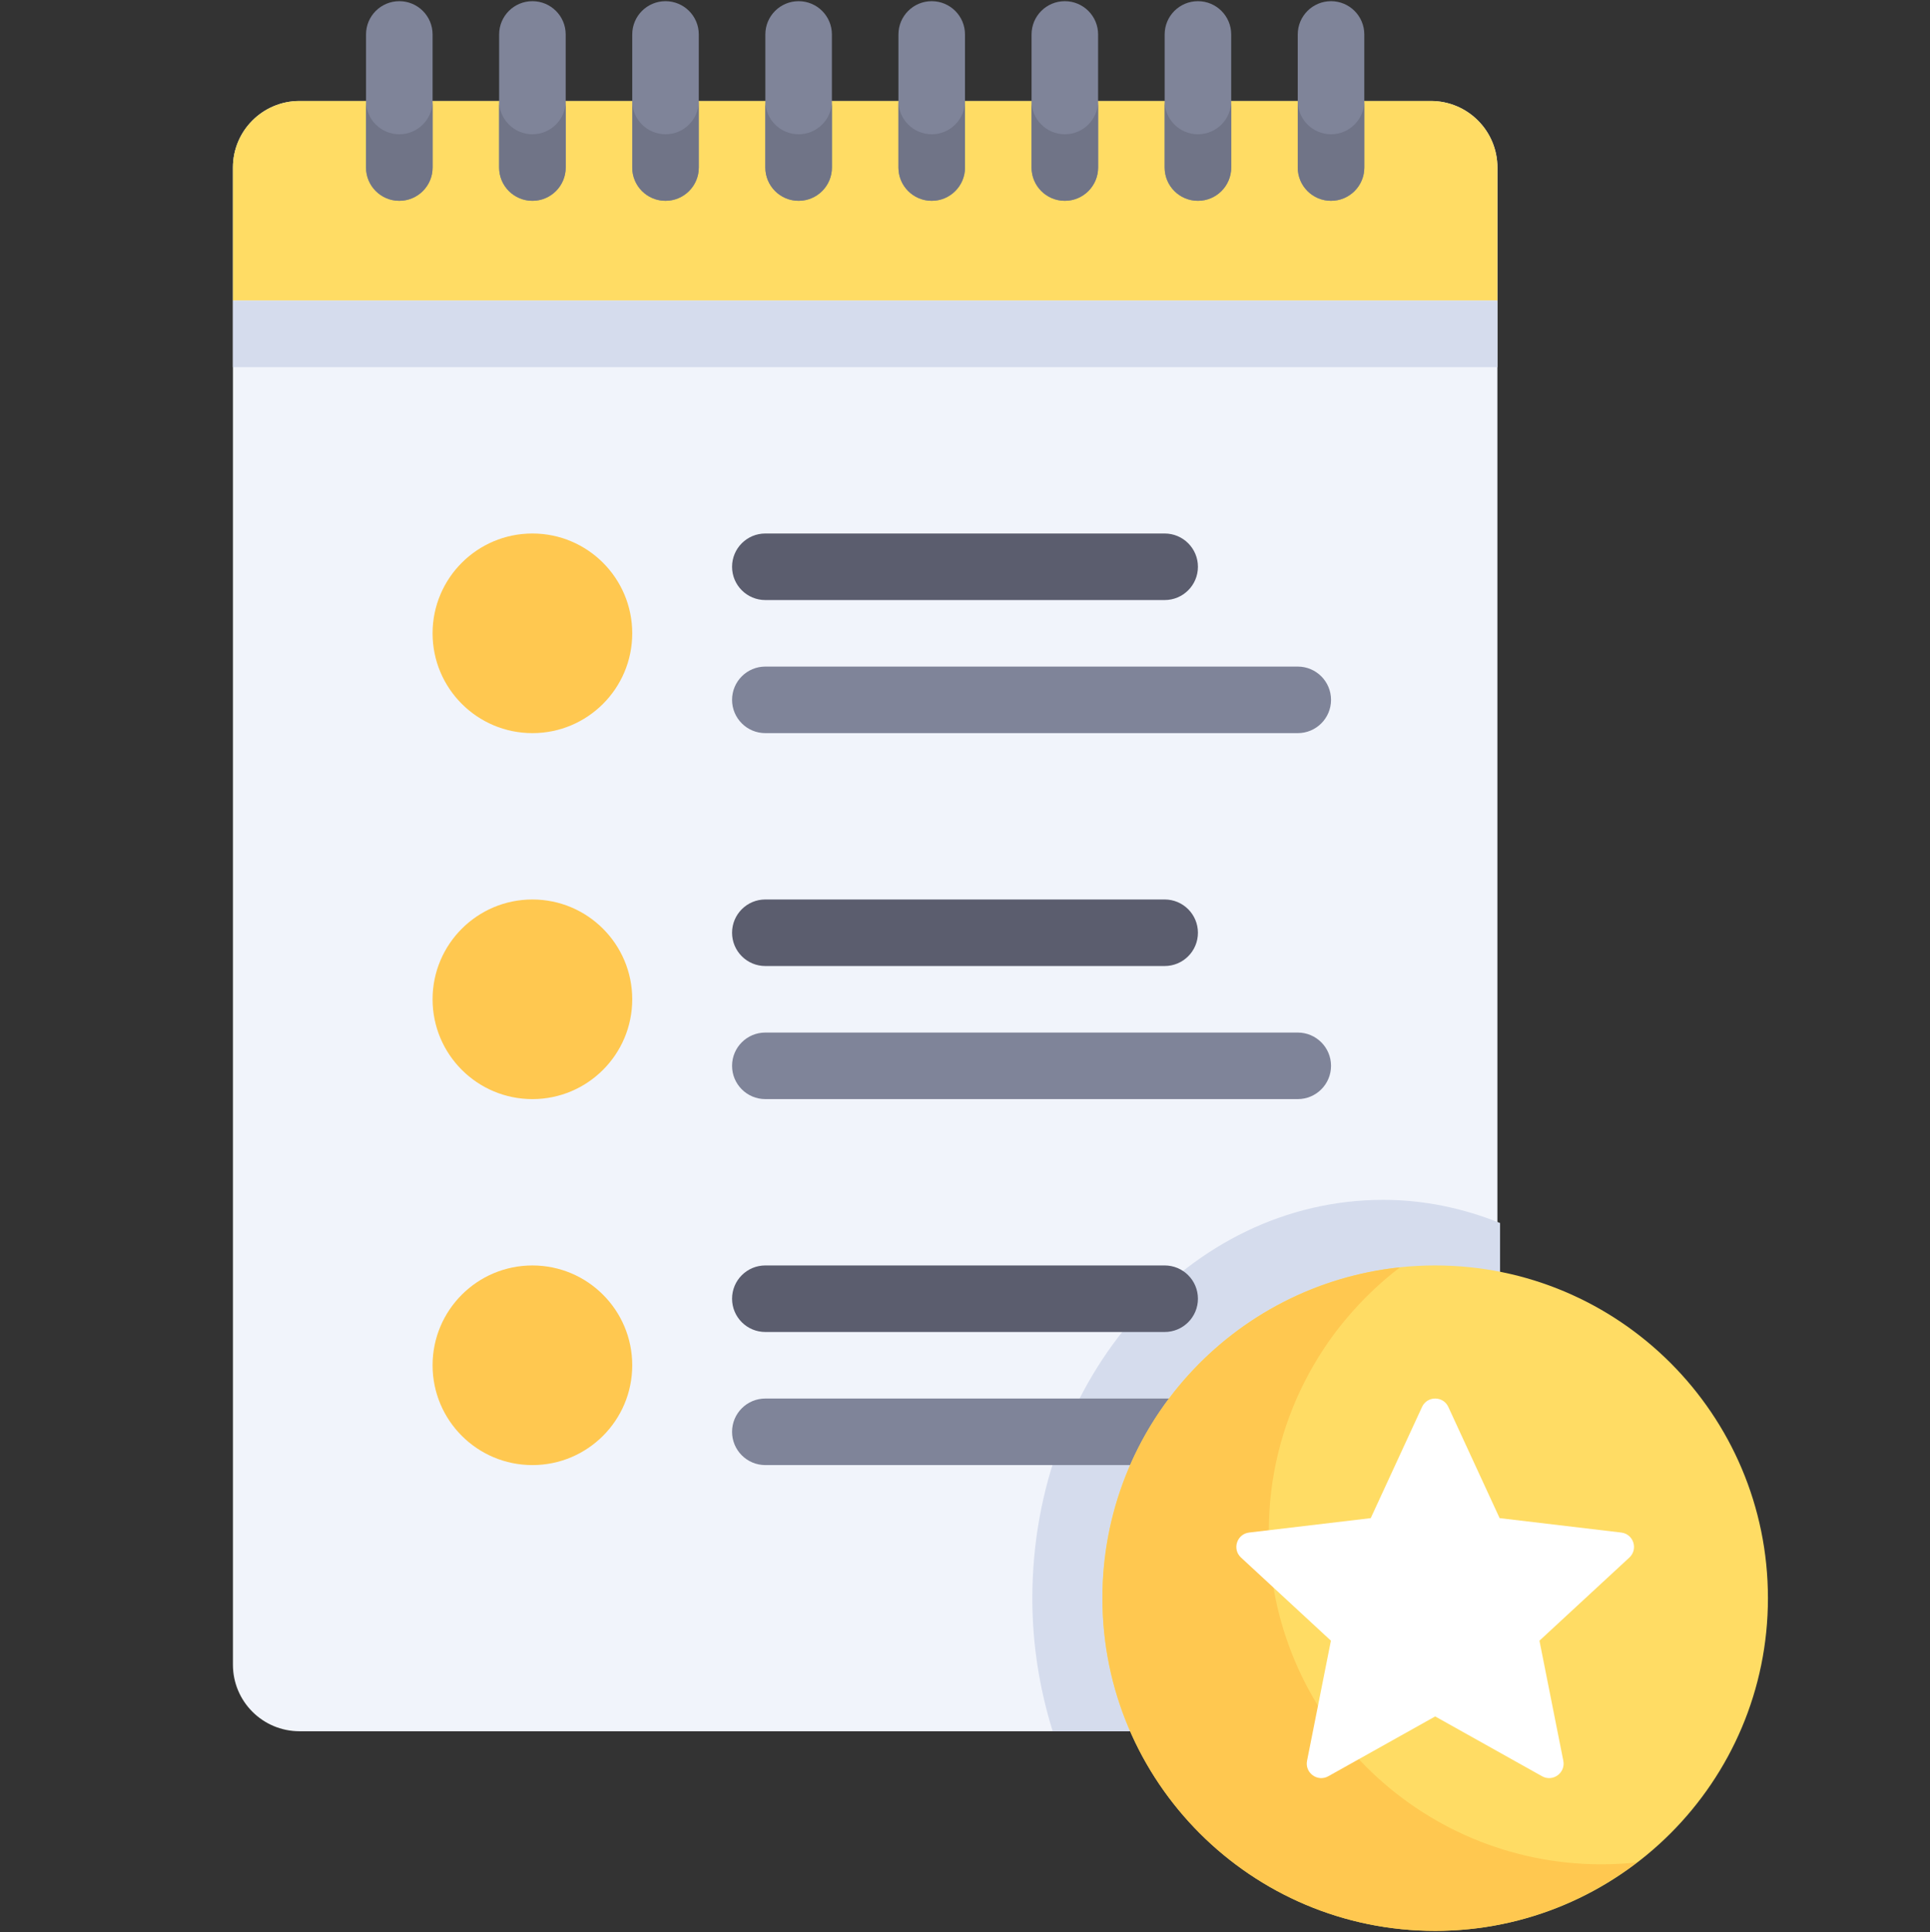 <?xml version="1.0" encoding="UTF-8"?> <svg xmlns="http://www.w3.org/2000/svg" width="817" height="818" viewBox="0 0 817 818" fill="none"><rect x="0" y="0" width="817" height="818" fill="#333333" stroke="none"/><g clip-path="url(#clip0_195_563)"><path d="M605.707 732.982H126.776C111.216 732.982 98.603 720.369 98.603 704.81V70.931C98.603 55.371 111.216 42.759 126.776 42.759H605.707C621.267 42.759 633.879 55.371 633.879 70.931V704.81C633.879 720.369 621.267 732.982 605.707 732.982Z" fill="#F1F4FB"></path><path d="M585.5 508C503.485 508 437 583.551 437 676.75C437 696.505 440.142 715.384 445.631 733H610.25C623.918 733 635 720.407 635 704.875V517.808C619.498 511.57 602.885 508 585.5 508Z" fill="#D5DCED"></path><path d="M225.378 310.397C248.717 310.397 267.637 291.477 267.637 268.138C267.637 244.799 248.717 225.879 225.378 225.879C202.039 225.879 183.119 244.799 183.119 268.138C183.119 291.477 202.039 310.397 225.378 310.397Z" fill="#FFC850"></path><path d="M225.378 465.347C248.717 465.347 267.637 446.427 267.637 423.088C267.637 399.749 248.717 380.829 225.378 380.829C202.039 380.829 183.119 399.749 183.119 423.088C183.119 446.427 202.039 465.347 225.378 465.347Z" fill="#FFC850"></path><path d="M225.378 620.295C248.717 620.295 267.637 601.375 267.637 578.036C267.637 554.697 248.717 535.777 225.378 535.777C202.039 535.777 183.119 554.697 183.119 578.036C183.119 601.375 202.039 620.295 225.378 620.295Z" fill="#FFC850"></path><path d="M605.707 42.759H126.776C111.216 42.759 98.603 55.371 98.603 70.931V127.275H633.879V70.931C633.879 55.371 621.267 42.759 605.707 42.759Z" fill="#FFDC64"></path><path d="M549.362 465.344H323.981C316.196 465.344 309.895 459.036 309.895 451.257C309.895 443.478 316.194 437.17 323.981 437.17H549.36C557.146 437.17 563.447 443.478 563.447 451.257C563.447 459.036 557.147 465.344 549.362 465.344Z" fill="#7F8499"></path><path d="M493.017 409H323.981C316.196 409 309.895 402.692 309.895 394.913C309.895 387.134 316.194 380.826 323.981 380.826H493.016C500.801 380.826 507.103 387.134 507.103 394.913C507.103 402.692 500.803 409 493.017 409Z" fill="#5B5D6E"></path><path d="M549.362 620.293H323.981C316.196 620.293 309.895 613.986 309.895 606.206C309.895 598.427 316.194 592.12 323.981 592.12H549.36C557.146 592.12 563.447 598.427 563.447 606.206C563.447 613.986 557.147 620.293 549.362 620.293Z" fill="#7F8499"></path><path d="M493.017 563.947H323.981C316.196 563.947 309.895 557.639 309.895 549.86C309.895 542.081 316.194 535.773 323.981 535.773H493.016C500.801 535.773 507.103 542.081 507.103 549.86C507.103 557.641 500.803 563.947 493.017 563.947Z" fill="#5B5D6E"></path><path d="M549.362 310.396H323.981C316.196 310.396 309.895 304.089 309.895 296.31C309.895 288.53 316.194 282.223 323.981 282.223H549.36C557.146 282.223 563.447 288.53 563.447 296.31C563.447 304.089 557.147 310.396 549.362 310.396Z" fill="#7F8499"></path><path d="M493.017 254.053H323.981C316.196 254.053 309.895 247.745 309.895 239.966C309.895 232.187 316.194 225.879 323.981 225.879H493.016C500.801 225.879 507.103 232.187 507.103 239.966C507.103 247.745 500.803 254.053 493.017 254.053Z" fill="#5B5D6E"></path><path d="M394.411 85.018C386.626 85.018 380.324 78.71 380.324 70.931V14.587C380.324 6.808 386.624 0.5 394.411 0.5C402.198 0.5 408.498 6.808 408.498 14.587V70.931C408.498 78.71 402.198 85.018 394.411 85.018Z" fill="#7F8499"></path><path d="M338.069 85.018C330.284 85.018 323.982 78.71 323.982 70.931V14.587C323.982 6.808 330.282 0.5 338.069 0.5C345.855 0.5 352.156 6.808 352.156 14.587V70.931C352.156 78.71 345.856 85.018 338.069 85.018Z" fill="#7F8499"></path><path d="M225.38 85.018C217.594 85.018 211.293 78.71 211.293 70.931V14.587C211.293 6.808 217.593 0.5 225.38 0.5C233.167 0.5 239.467 6.808 239.467 14.587V70.931C239.467 78.71 233.167 85.018 225.38 85.018Z" fill="#7F8499"></path><path d="M281.722 85.018C273.936 85.018 267.635 78.71 267.635 70.931V14.587C267.635 6.808 273.935 0.5 281.722 0.5C289.507 0.5 295.809 6.808 295.809 14.587V70.931C295.807 78.71 289.507 85.018 281.722 85.018Z" fill="#7F8499"></path><path d="M507.102 85.018C499.317 85.018 493.016 78.71 493.016 70.931V14.587C493.016 6.808 499.315 0.5 507.102 0.5C514.888 0.5 521.189 6.808 521.189 14.587V70.931C521.189 78.71 514.89 85.018 507.102 85.018Z" fill="#7F8499"></path><path d="M563.444 85.018C555.659 85.018 549.357 78.71 549.357 70.931V14.587C549.357 6.808 555.657 0.5 563.444 0.5C571.23 0.5 577.531 6.808 577.531 14.587V70.931C577.531 78.71 571.231 85.018 563.444 85.018Z" fill="#7F8499"></path><path d="M450.761 85.018C442.975 85.018 436.674 78.71 436.674 70.931V14.587C436.674 6.808 442.974 0.5 450.761 0.5C458.548 0.5 464.848 6.808 464.848 14.587V70.931C464.846 78.71 458.546 85.018 450.761 85.018Z" fill="#7F8499"></path><path d="M169.034 85.018C161.249 85.018 154.947 78.71 154.947 70.931V14.587C154.947 6.808 161.247 0.5 169.034 0.5C176.82 0.5 183.121 6.808 183.121 14.587V70.931C183.121 78.71 176.82 85.018 169.034 85.018Z" fill="#7F8499"></path><path d="M169.034 56.844C161.249 56.844 154.947 50.536 154.947 42.757V70.93C154.947 78.709 161.247 85.016 169.034 85.016C176.82 85.016 183.121 78.709 183.121 70.93V42.759C183.121 50.538 176.82 56.844 169.034 56.844Z" fill="#707487"></path><path d="M225.38 56.844C217.594 56.844 211.293 50.536 211.293 42.757V70.93C211.293 78.709 217.593 85.016 225.38 85.016C233.167 85.016 239.467 78.709 239.467 70.93V42.759C239.467 50.538 233.167 56.844 225.38 56.844Z" fill="#707487"></path><path d="M281.722 56.844C273.936 56.844 267.635 50.536 267.635 42.757V70.93C267.635 78.709 273.935 85.016 281.722 85.016C289.507 85.016 295.809 78.709 295.809 70.93V42.759C295.807 50.538 289.507 56.844 281.722 56.844Z" fill="#707487"></path><path d="M338.069 56.844C330.284 56.844 323.982 50.536 323.982 42.757V70.93C323.982 78.709 330.282 85.016 338.069 85.016C345.855 85.016 352.156 78.709 352.156 70.93V42.759C352.156 50.538 345.856 56.844 338.069 56.844Z" fill="#707487"></path><path d="M394.411 56.844C386.626 56.844 380.324 50.536 380.324 42.757V70.93C380.324 78.709 386.624 85.016 394.411 85.016C402.197 85.016 408.498 78.709 408.498 70.93V42.759C408.498 50.538 402.198 56.844 394.411 56.844Z" fill="#707487"></path><path d="M450.761 56.844C442.975 56.844 436.674 50.536 436.674 42.757V70.93C436.674 78.709 442.974 85.016 450.761 85.016C458.548 85.016 464.848 78.709 464.848 70.93V42.759C464.846 50.538 458.546 56.844 450.761 56.844Z" fill="#707487"></path><path d="M507.102 56.844C499.317 56.844 493.016 50.536 493.016 42.757V70.93C493.016 78.709 499.315 85.016 507.102 85.016C514.888 85.016 521.189 78.709 521.189 70.93V42.759C521.189 50.538 514.89 56.844 507.102 56.844Z" fill="#707487"></path><path d="M563.444 56.844C555.659 56.844 549.357 50.536 549.357 42.757V70.93C549.357 78.709 555.657 85.016 563.444 85.016C571.23 85.016 577.531 78.709 577.531 70.93V42.759C577.531 50.538 571.231 56.844 563.444 56.844Z" fill="#707487"></path><path d="M633.879 127.276H98.603V155.448H633.879V127.276Z" fill="#D5DCED"></path><path d="M607.534 817.5C685.33 817.5 748.396 754.434 748.396 676.638C748.396 598.842 685.33 535.776 607.534 535.776C529.738 535.776 466.672 598.842 466.672 676.638C466.672 754.434 529.738 817.5 607.534 817.5Z" fill="#FFDC64"></path><path d="M677.965 789.328C600.168 789.328 537.103 726.263 537.103 648.466C537.103 602.794 558.937 562.319 592.629 536.582C521.843 544.03 466.672 603.879 466.672 676.64C466.672 754.436 529.737 817.502 607.534 817.502C639.657 817.502 669.171 806.627 692.871 788.526C687.97 789.039 683.001 789.328 677.965 789.328Z" fill="#FFC850"></path><path d="M607.535 726.711L562.3 752.032C557.736 754.586 552.274 750.618 553.294 745.486L563.398 694.642L525.339 659.446C521.498 655.894 523.585 649.473 528.779 648.858L580.256 642.755L601.969 595.681C604.16 590.931 610.912 590.931 613.102 595.681L634.815 642.755L686.293 648.858C691.487 649.474 693.574 655.894 689.733 659.446L651.674 694.642L661.778 745.486C662.797 750.616 657.335 754.586 652.772 752.032L607.535 726.711Z" fill="white"></path></g><defs><clipPath id="clip0_195_563"><rect width="817" height="817" fill="white" transform="translate(0 0.5)"></rect></clipPath></defs></svg> 